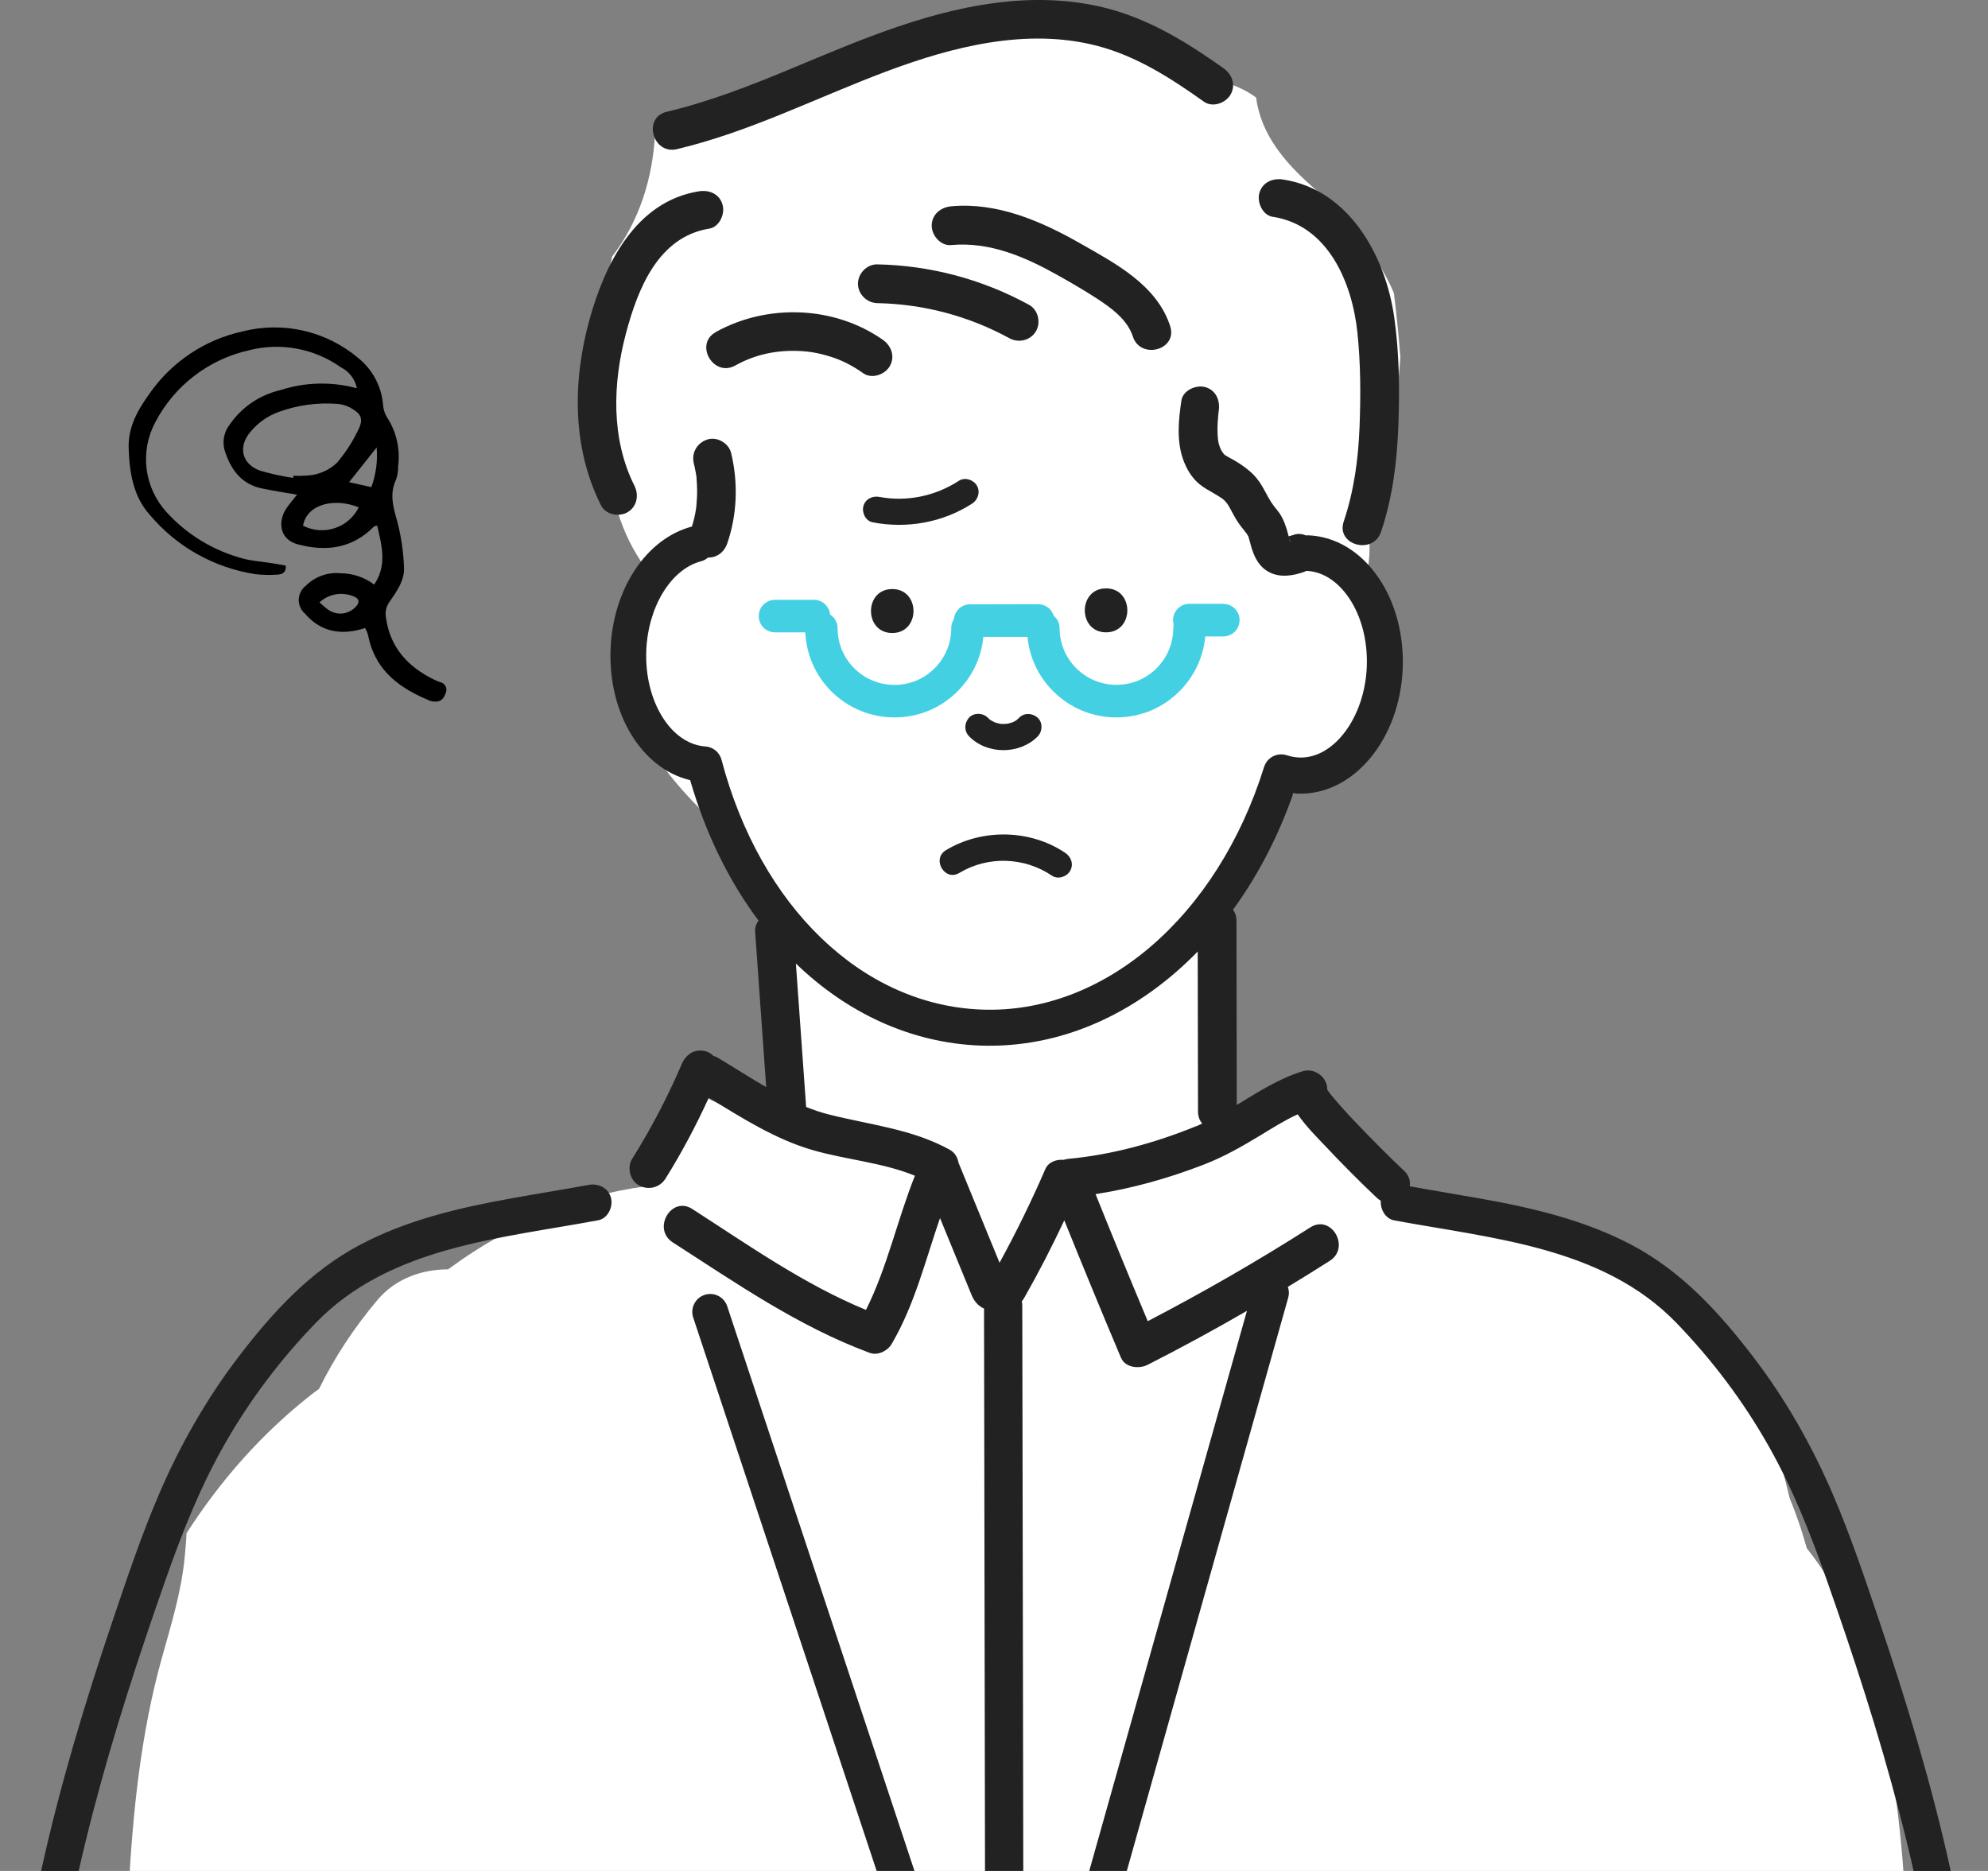 <svg width="170" height="160" viewBox="0 0 170 160" fill="none" xmlns="http://www.w3.org/2000/svg">
<rect x="0" y="0" width="170" height="160" fill="#808080" stroke="none"/>
<g clip-path="url(#clip0_212_2608)">
<path d="M167.5 178.997C166.979 177.384 166.11 175.924 164.998 174.711C165.145 172.724 164.37 170.774 163.081 169.206C163.094 167.638 163.081 166.076 163.018 164.514C162.745 157.574 161.97 150.355 160.059 143.657C158.897 139.593 157.113 135.67 154.51 132.413C154.3 131.682 154.084 130.959 153.837 130.241C153.589 129.517 153.322 128.806 153.037 128.108C150.668 118.063 145.875 108.457 135.398 105.974C132.872 105.378 130.364 105.219 127.849 105.174C127.418 104.984 126.979 104.806 126.516 104.647C124.414 103.949 122.325 103.847 120.332 104.222C119.983 104.044 119.627 103.867 119.278 103.695C118.967 102.425 118.395 101.314 117.64 100.368C117.113 99.378 116.44 98.47 115.646 97.67C113.373 95.397 110.903 94.914 107.856 94.52C107.03 94.412 106.237 94.47 105.468 94.647C105.214 93.981 104.948 93.32 104.662 92.673L102.903 87.625C103.729 82.355 104.687 77.105 105.767 71.879C106.281 71.733 106.789 71.574 107.284 71.39C107.583 71.32 107.875 71.232 108.16 71.136C108.186 70.705 108.345 70.279 108.668 69.905C109.03 69.486 109.424 69.13 109.837 68.832C110.459 68.006 111.164 67.187 111.957 66.812C112.586 66.514 113.462 66.444 114.154 66.724C114.256 66.66 114.357 66.59 114.452 66.52C118.129 63.752 120.903 59.333 119.335 54.514C118.764 52.749 117.887 51.13 116.751 49.752C117.119 48.267 117.214 46.711 117.011 45.2C116.922 44.546 116.783 43.905 116.611 43.276C117.145 41.943 117.589 40.578 117.932 39.187C118.275 38.838 118.598 38.482 118.903 38.114C119.271 35.6 119.57 33.086 119.748 30.552C119.608 28.717 119.424 26.889 119.195 25.06C118.065 22.381 116.287 20.063 113.932 18.133C113.392 17.689 113.081 17.149 112.954 16.59C112.694 16.374 112.44 16.159 112.198 15.949C109.805 13.828 107.83 11.466 107.411 8.343C107.049 8.07 106.649 7.828 106.218 7.619C105.519 7.289 104.814 7.003 104.11 6.774C102.795 5.295 101.094 4.298 99.017 3.505C97.608 2.965 96.154 2.609 94.687 2.4C94.192 2.051 93.678 1.72 93.144 1.422C93.043 1.251 92.935 1.086 92.827 0.92C89.252 0.254 85.494 1.047 82.014 1.949C77.805 3.041 73.76 4.413 69.722 6.019C65.43 7.727 61.176 9.397 56.827 10.673C56.548 10.914 56.275 11.168 56.014 11.428C55.818 15.225 54.687 18.889 52.344 21.943C52.3 22.171 52.262 22.393 52.211 22.622C52.249 22.857 52.287 23.092 52.332 23.327C52.319 23.67 52.313 24.012 52.332 24.368C52.027 24.711 51.748 25.079 51.487 25.485C51.443 25.6 51.398 25.708 51.36 25.809C51.316 25.949 51.259 26.082 51.202 26.203C51.189 26.228 51.183 26.254 51.17 26.279C50.453 30.749 50.681 35.13 51.278 39.524C51.557 39.886 51.849 40.222 52.154 40.527C52.567 44.127 53.97 47.441 56.402 49.993C55.551 50.755 54.821 51.733 54.3 52.959C51.64 59.143 55.697 64.99 59.913 69.232C60.04 69.441 60.167 69.651 60.3 69.847C60.808 70.603 61.481 71.174 62.224 71.543C63.246 72.609 64.205 73.733 64.954 75.035C66.122 77.067 66.732 78.717 67.602 80.819C67.811 81.327 68.027 81.822 68.243 82.317C66.999 83.124 66.173 84.495 66.167 86.101C66.16 87.524 66.154 88.946 66.148 90.368C66.281 90.749 66.414 91.13 66.586 91.498C67.481 93.46 65.5 96.241 63.272 95.238C61.97 94.647 60.694 94 59.398 93.397C57.748 94.546 56.497 96.241 55.748 98.336C55.373 99.384 55.119 100.432 54.967 101.486C52.237 101.866 49.602 102.603 47.443 103.466C44.122 104.793 41.075 106.514 38.319 108.552C36.059 108.552 33.824 109.352 32.313 111.13C30.281 113.53 28.599 116.095 27.278 118.781C27.056 118.94 26.833 119.098 26.617 119.27C22.421 122.559 18.846 126.597 15.951 131.124C15.932 131.74 15.862 132.4 15.799 133.098C15.525 136.089 14.63 138.952 13.83 141.828C12.04 148.241 11.36 154.984 10.998 161.613C10.941 162.641 10.433 163.327 9.748 163.708C9.951 167.251 9.233 171.181 9.195 173.924C9.195 173.936 9.195 173.949 9.195 173.955C9.487 174.99 9.811 176.019 10.179 177.028C10.11 178.552 10.078 180.082 10.097 181.619C10.11 182.806 10.338 183.886 10.713 184.857H11.087C11.145 184.825 11.208 184.8 11.271 184.768C11.297 184.889 11.322 185.009 11.348 185.136H167.36C168.059 183.193 168.186 181.06 167.519 178.984L167.5 178.997Z" fill="white"/>
<path d="M94.585 54.076C97.004 54.076 97.01 50.317 94.585 50.317C92.159 50.317 92.159 54.076 94.585 54.076Z" fill="#222222"/>
<path d="M76.299 54.133C78.719 54.133 78.725 50.374 76.299 50.374C73.874 50.374 73.874 54.133 76.299 54.133Z" fill="#222222"/>
<path d="M82.864 62.965C84.414 64.546 87.182 64.546 88.737 62.978C89.15 62.559 89.188 61.797 88.737 61.384C88.287 60.971 87.588 60.933 87.144 61.384C87.074 61.454 87.004 61.517 86.934 61.581C86.82 61.682 87.017 61.524 87.029 61.511C87.01 61.536 86.941 61.574 86.915 61.593C86.833 61.644 86.757 61.695 86.668 61.733C86.636 61.752 86.579 61.79 86.541 61.797C86.56 61.797 86.801 61.695 86.655 61.746C86.477 61.809 86.293 61.867 86.109 61.898C86.071 61.905 86.033 61.911 85.995 61.917C86.331 61.854 86.185 61.892 86.096 61.898C86.001 61.905 85.906 61.911 85.81 61.911C85.722 61.911 85.639 61.911 85.55 61.898C85.499 61.898 85.322 61.873 85.531 61.898C85.747 61.93 85.55 61.898 85.512 61.892C85.334 61.86 85.163 61.809 84.991 61.746C84.89 61.708 84.852 61.632 85.074 61.784C85.042 61.765 85.004 61.752 84.972 61.733C84.89 61.689 84.807 61.644 84.725 61.593C84.687 61.568 84.648 61.536 84.604 61.511C84.502 61.454 84.826 61.701 84.674 61.568C84.604 61.505 84.534 61.441 84.464 61.371C84.052 60.952 83.277 60.927 82.871 61.371C82.452 61.822 82.426 62.514 82.871 62.965H82.864Z" fill="#222222"/>
<path d="M104.616 51.638H101.696C100.927 51.644 100.305 52.266 100.311 53.035C100.311 53.162 100.33 53.276 100.362 53.39C100.343 53.485 100.33 53.587 100.33 53.695C100.33 54.996 99.829 56.216 98.915 57.136C98 58.057 96.775 58.565 95.48 58.565H95.473C94.178 58.565 92.959 58.063 92.038 57.149C91.118 56.235 90.61 55.009 90.61 53.714C90.61 53.289 90.413 52.914 90.108 52.66C89.937 52.089 89.41 51.669 88.781 51.669L82.946 51.682C82.222 51.682 81.632 52.241 81.569 52.952C81.429 53.168 81.346 53.422 81.346 53.701C81.346 55.003 80.845 56.222 79.93 57.142C79.016 58.063 77.791 58.571 76.496 58.571H76.489C75.194 58.571 73.975 58.069 73.054 57.155C72.134 56.241 71.626 55.016 71.626 53.72C71.626 53.231 71.372 52.8 70.984 52.558C70.921 51.854 70.331 51.295 69.607 51.295H66.267C65.499 51.301 64.876 51.923 64.883 52.692C64.883 53.46 65.505 54.076 66.273 54.076H68.864C68.953 55.981 69.734 57.765 71.092 59.123C72.534 60.558 74.451 61.352 76.489 61.352H76.502C78.54 61.352 80.464 60.552 81.899 59.104C83.156 57.841 83.924 56.216 84.089 54.463H87.861C88.032 56.222 88.8 57.86 90.07 59.123C91.511 60.558 93.429 61.352 95.461 61.352H95.473C97.511 61.352 99.435 60.552 100.87 59.104C102.14 57.835 102.902 56.19 103.067 54.425H104.616C105.384 54.425 106.007 53.797 106 53.028C106 52.26 105.378 51.644 104.61 51.644L104.616 51.638Z" fill="#44D0E3"/>
<path d="M82.033 74.654C84.478 73.181 87.589 73.282 89.963 74.889C90.471 75.232 91.214 74.984 91.506 74.483C91.83 73.93 91.608 73.282 91.1 72.94C88.103 70.914 83.976 70.844 80.89 72.705C79.646 73.454 80.782 75.403 82.027 74.654H82.033Z" fill="#222222"/>
<path d="M81.986 41.124C79.96 42.438 77.497 42.933 75.218 42.495C74.621 42.381 73.999 42.66 73.833 43.282C73.681 43.835 74.017 44.552 74.621 44.667C77.541 45.232 80.614 44.692 83.129 43.067C83.637 42.736 83.852 42.063 83.535 41.524C83.237 41.016 82.506 40.787 81.992 41.117L81.986 41.124Z" fill="#222222"/>
<path d="M166.795 159.923C165.214 152.73 163.081 145.663 160.725 138.692C159.494 135.041 158.268 131.377 156.751 127.835C154.96 123.65 152.706 119.676 149.938 116.057C147.043 112.266 143.824 108.743 139.564 106.482C135.538 104.349 131.094 103.301 126.643 102.508C124.611 102.146 122.573 101.816 120.548 101.447C120.618 101.003 120.497 100.527 120.065 100.12C118.821 98.946 117.608 97.727 116.421 96.495C115.621 95.669 114.833 94.831 114.091 93.955C113.983 93.828 113.875 93.695 113.767 93.561C113.767 93.561 113.551 93.276 113.5 93.193C113.5 93.193 113.5 93.193 113.5 93.187C113.5 93.047 113.487 92.908 113.449 92.762C113.214 91.917 112.268 91.339 111.411 91.606C109.36 92.235 107.576 93.39 105.76 94.495C105.754 89.25 105.741 84 105.735 78.755C105.735 78.362 105.621 78.044 105.437 77.796C107.545 74.908 109.297 71.555 110.599 67.841C110.726 67.854 110.859 67.86 110.992 67.866C115.71 68.038 119.716 63.238 119.951 57.149C120.059 54.285 119.329 51.536 117.894 49.422C116.357 47.161 114.205 45.866 111.837 45.777C111.779 45.777 111.729 45.784 111.672 45.79C111.348 45.65 110.986 45.612 110.643 45.733C110.497 45.784 110.345 45.822 110.199 45.866C110.141 45.657 110.091 45.454 110.027 45.244C109.906 44.863 109.76 44.476 109.564 44.127C109.437 43.904 109.278 43.701 109.119 43.504C109.094 43.479 108.979 43.333 108.948 43.295C108.579 42.812 108.319 42.279 108.027 41.746C107.729 41.2 107.341 40.698 106.865 40.292C106.503 39.981 106.11 39.708 105.703 39.46C105.468 39.314 105.221 39.193 104.979 39.054C104.897 39.009 104.821 38.965 104.745 38.914C104.745 38.914 104.745 38.914 104.738 38.908C104.389 38.584 104.192 38 104.148 37.517C104.11 37.085 104.103 36.66 104.122 36.228C104.135 36 104.154 35.771 104.173 35.536C104.186 35.435 104.192 35.333 104.205 35.231C104.205 35.206 104.211 35.181 104.218 35.142C104.351 34.26 103.995 33.365 103.062 33.104C102.281 32.889 101.157 33.371 101.024 34.26C100.783 35.885 100.605 37.644 101.151 39.231C101.437 40.057 101.881 40.831 102.56 41.397C102.941 41.708 103.348 41.93 103.767 42.171C103.925 42.26 104.084 42.355 104.243 42.457C104.313 42.501 104.376 42.552 104.446 42.59C104.472 42.603 104.484 42.609 104.503 42.622C104.503 42.622 104.503 42.622 104.51 42.628C104.605 42.704 104.694 42.787 104.776 42.87C104.846 42.939 104.967 43.117 104.935 43.06C105.011 43.174 105.087 43.288 105.151 43.409C105.399 43.866 105.627 44.324 105.926 44.749C106.014 44.882 106.11 45.003 106.211 45.13C106.332 45.288 106.452 45.447 106.579 45.6C106.586 45.606 106.605 45.631 106.624 45.657C106.656 45.72 106.713 45.809 106.726 45.835C106.738 45.86 106.751 45.873 106.757 45.885C106.757 45.904 106.764 45.923 106.776 45.955C106.903 46.381 106.999 46.825 107.157 47.238C107.456 48.031 107.919 48.685 108.725 49.022C109.627 49.397 110.624 49.219 111.519 48.908C111.589 48.882 111.646 48.85 111.71 48.819C113.081 48.87 114.37 49.688 115.348 51.123C116.421 52.704 116.96 54.793 116.878 57.009C116.713 61.333 114.059 64.901 111.1 64.781C110.745 64.768 110.395 64.704 110.052 64.59C109.665 64.463 109.233 64.489 108.865 64.679C108.497 64.863 108.224 65.193 108.097 65.587C104.091 78.4 94.395 86.743 83.925 86.336C73.741 85.949 65.018 77.561 61.697 64.971C61.532 64.336 60.973 63.879 60.319 63.835C57.367 63.631 55.1 59.962 55.265 55.65C55.411 51.892 57.373 48.679 59.944 48C60.173 47.943 60.37 47.828 60.541 47.682C61.297 47.695 61.925 47.231 62.186 46.482C63.043 44.006 63.132 41.288 62.522 38.742C62.319 37.898 61.316 37.314 60.484 37.587C59.608 37.873 59.113 38.723 59.329 39.625C59.398 39.904 59.456 40.19 59.507 40.476C59.519 40.558 59.532 40.641 59.544 40.723C59.538 40.66 59.526 40.596 59.519 40.527C59.557 40.685 59.557 40.857 59.57 41.022C59.614 41.562 59.627 42.101 59.595 42.635C59.583 42.901 59.551 43.168 59.532 43.435C59.532 43.473 59.519 43.517 59.513 43.555C59.494 43.676 59.468 43.803 59.449 43.923C59.38 44.298 59.278 44.666 59.17 45.028C55.265 46.057 52.408 50.374 52.211 55.523C52.002 61.085 54.916 65.752 59.018 66.717C60.344 71.308 62.344 75.358 64.865 78.73C64.662 79.003 64.548 79.327 64.573 79.676C64.891 84.108 65.202 88.533 65.519 92.965C64.122 92.165 62.764 91.282 61.405 90.469C61.272 90.387 61.138 90.336 61.011 90.298C60.808 90.101 60.567 89.949 60.313 89.892C59.341 89.669 58.637 90.19 58.275 91.047C58.402 90.749 58.16 91.32 58.135 91.371C58.053 91.561 57.97 91.752 57.881 91.942C57.735 92.273 57.583 92.609 57.424 92.939C57.094 93.644 56.745 94.349 56.383 95.041C55.659 96.425 54.884 97.784 54.053 99.111C53.595 99.847 53.875 100.965 54.649 101.377C55.462 101.809 56.421 101.568 56.916 100.781C58.306 98.558 59.526 96.247 60.611 93.873C63.443 95.6 66.294 97.428 69.5 98.355C72.376 99.187 75.462 99.409 78.237 100.546C76.725 104.33 75.875 108.381 74.052 112.019C68.757 109.841 63.995 106.476 59.202 103.39C57.405 102.235 55.741 105.098 57.532 106.247C62.948 109.733 68.294 113.447 74.376 115.695C75.056 115.949 75.9 115.53 76.249 114.933C78.218 111.574 79.126 107.803 80.383 104.165C81.291 106.374 82.192 108.577 83.1 110.787C83.303 111.276 83.678 111.708 84.148 111.904C84.18 131.339 84.218 150.768 84.249 170.203C84.249 172.895 84.262 175.593 84.262 178.285L62.186 111.708C61.919 110.901 61.049 110.469 60.249 110.736C59.449 111.003 59.011 111.873 59.278 112.673L84.96 190.152C84.96 190.152 84.96 190.152 84.96 190.158C84.992 190.247 85.024 190.33 85.068 190.406C85.081 190.425 85.094 190.45 85.106 190.469C85.138 190.527 85.176 190.584 85.221 190.635C85.24 190.66 85.259 190.679 85.284 190.704C85.329 190.749 85.367 190.793 85.418 190.831C85.443 190.85 85.462 190.876 85.487 190.895C85.545 190.939 85.608 190.977 85.671 191.016C85.691 191.022 85.703 191.035 85.722 191.047C85.805 191.092 85.894 191.123 85.983 191.149C85.989 191.149 85.995 191.149 86.002 191.155C86.014 191.155 86.021 191.155 86.033 191.155C86.16 191.187 86.287 191.206 86.421 191.206C86.427 191.206 86.44 191.206 86.446 191.206C86.516 191.206 86.592 191.206 86.662 191.187C86.732 191.174 86.802 191.155 86.865 191.136C86.878 191.136 86.891 191.136 86.897 191.13C86.986 191.098 87.075 191.06 87.157 191.016C87.183 191.003 87.208 190.984 87.24 190.965C87.291 190.933 87.341 190.895 87.386 190.857C87.411 190.838 87.437 190.812 87.462 190.787C87.507 190.749 87.545 190.704 87.583 190.654C87.602 190.628 87.627 190.603 87.64 190.577C87.678 190.527 87.716 190.469 87.748 190.406C87.76 190.387 87.773 190.362 87.786 190.342C87.824 190.26 87.856 190.177 87.887 190.089C87.887 190.089 87.887 190.089 87.887 190.082L110.16 110.971C110.249 110.654 110.23 110.336 110.129 110.05C111.335 109.32 112.529 108.577 113.716 107.822C115.506 106.679 113.849 103.809 112.046 104.965C107.532 107.847 102.891 110.514 98.148 112.984C96.63 109.371 95.144 105.752 93.684 102.12C96.84 101.631 99.919 100.762 102.91 99.606C104.611 98.952 106.167 98.07 107.729 97.124C108.783 96.482 109.843 95.809 110.967 95.295C111.697 96.349 112.7 97.339 113.227 97.898C114.687 99.454 116.192 100.977 117.748 102.444C117.856 102.546 117.97 102.622 118.078 102.692C118.021 103.409 118.472 104.222 119.214 104.362C127.614 105.923 137.062 106.628 143.354 113.13C146.427 116.311 149.087 119.847 151.259 123.695C153.291 127.289 154.789 131.085 156.16 134.971C158.491 141.581 160.668 148.254 162.427 155.035C164.211 161.898 165.595 168.889 166.11 175.955C166.605 182.781 166.319 189.619 164.579 196.209C162.878 202.641 159.76 208.616 155.202 213.53C152.618 216.311 149.659 218.768 146.433 220.768C142.567 223.162 138.275 224.704 133.862 225.733C133.862 225.733 133.862 225.733 133.856 225.733C133.906 225.371 133.919 224.996 133.868 224.584C133.767 223.739 133.233 223.016 132.3 223.016C131.525 223.016 130.63 223.739 130.732 224.584C130.757 224.793 130.783 225.009 130.764 225.219C130.745 225.416 130.757 225.257 130.764 225.225C130.751 225.301 130.732 225.39 130.7 225.466C130.662 225.555 130.478 225.86 130.357 225.974C130.129 226.203 129.862 226.4 129.576 226.577C126.478 227.092 123.354 227.422 120.224 227.669C114.992 228.089 109.748 228.381 104.503 228.609C98.065 228.889 91.627 229.035 85.183 229.066C78.738 229.028 72.3 228.889 65.862 228.609C60.618 228.381 55.373 228.089 50.141 227.669C45.557 227.301 40.986 226.774 36.503 225.727C32.091 224.698 27.799 223.155 23.932 220.762C20.706 218.762 17.748 216.304 15.164 213.523C10.598 208.609 7.481 202.641 5.786 196.203C4.046 189.612 3.76 182.768 4.256 175.949C4.77 168.876 6.154 161.892 7.938 155.028C9.703 148.241 11.881 141.574 14.205 134.965C15.576 131.079 17.075 127.282 19.107 123.689C21.278 119.835 23.938 116.298 27.011 113.123C33.303 106.622 42.757 105.917 51.151 104.355C51.989 104.203 52.453 103.187 52.243 102.425C52.008 101.562 51.145 101.174 50.313 101.333C48.11 101.739 45.9 102.089 43.691 102.489C39.24 103.289 34.795 104.33 30.77 106.463C26.503 108.723 23.291 112.247 20.395 116.038C17.633 119.657 15.373 123.631 13.583 127.816C12.065 131.358 10.84 135.028 9.608 138.673C7.252 145.65 5.119 152.711 3.538 159.904C1.919 167.155 0.846 174.558 0.872 181.974C0.897 189.003 1.925 196.139 4.599 202.673C7.399 209.504 11.843 215.498 17.608 220.127C21.221 223.028 25.145 225.339 29.494 226.952C32.338 228.006 35.278 228.762 38.249 229.327C39.291 230.933 42.078 230.616 44.554 230.831C50.072 231.314 55.627 231.574 61.164 231.803C68.738 232.12 76.313 232.254 83.894 232.235C84.313 232.235 84.732 232.235 85.144 232.235C85.564 232.235 85.983 232.235 86.395 232.235C93.976 232.26 101.551 232.12 109.126 231.803C114.662 231.568 120.211 231.314 125.735 230.831C127.17 230.704 128.973 230.33 130.522 229.6C134.014 229.009 137.475 228.19 140.802 226.952C145.151 225.333 149.075 223.028 152.687 220.127C158.452 215.498 162.903 209.504 165.697 202.673C168.37 196.139 169.399 189.003 169.424 181.974C169.449 174.558 168.376 167.155 166.789 159.93L166.795 159.923ZM110.319 46.317C110.319 46.317 110.319 46.311 110.319 46.304C110.306 46.285 110.294 46.254 110.275 46.209C110.281 46.215 110.287 46.222 110.294 46.228C110.275 46.165 110.256 46.101 110.237 46.038C110.237 45.993 110.249 46.038 110.3 46.235C110.338 46.273 110.357 46.304 110.345 46.317C110.338 46.323 110.326 46.317 110.319 46.304C110.319 46.304 110.319 46.311 110.319 46.317ZM95.868 116.12C96.23 116.977 97.424 117.079 98.135 116.717C101.011 115.257 103.843 113.714 106.63 112.101L87.538 179.911C87.507 162.641 87.475 145.371 87.449 128.101C87.437 122.616 87.43 117.123 87.418 111.638C87.418 111.511 87.405 111.396 87.379 111.282C87.449 111.2 87.513 111.117 87.57 111.016C88.808 108.844 89.951 106.622 91.011 104.362C92.599 108.292 94.211 112.216 95.862 116.12H95.868ZM102.281 96.311C98.814 97.727 95.075 98.761 91.335 99.104C91.208 99.117 91.075 99.149 90.948 99.187C90.326 99.136 89.653 99.371 89.392 99.974C88.211 102.704 86.903 105.377 85.475 107.987C84.3 105.13 83.132 102.266 81.957 99.409C81.881 98.965 81.646 98.558 81.195 98.311C77.976 96.539 74.351 96.19 70.853 95.301C70.198 95.136 69.557 94.914 68.935 94.666C68.643 90.577 68.351 86.489 68.059 82.4C72.472 86.66 77.913 89.187 83.811 89.415C84.091 89.428 84.37 89.428 84.649 89.428C91.221 89.428 97.462 86.469 102.421 81.371C102.427 85.93 102.44 90.495 102.446 95.054C102.446 95.485 102.586 95.828 102.808 96.082C102.637 96.158 102.472 96.247 102.294 96.317L102.281 96.311Z" fill="#222222"/>
<path d="M94.415 25.949C95.443 26.66 96.472 27.549 96.872 28.774C97.526 30.793 100.726 29.93 100.066 27.892C98.929 24.381 95.392 22.533 92.383 20.819C89.024 18.908 85.272 17.276 81.329 17.644C80.44 17.727 79.672 18.349 79.672 19.301C79.672 20.133 80.434 21.041 81.329 20.958C84.631 20.654 87.647 21.962 90.466 23.543C91.805 24.298 93.151 25.073 94.421 25.949H94.415Z" fill="#222222"/>
<path d="M88.586 28.33C89.031 27.574 88.777 26.495 87.989 26.063C84.008 23.885 79.558 22.698 75.024 22.609C74.129 22.59 73.367 23.384 73.367 24.266C73.367 25.149 74.123 25.904 75.024 25.924C78.961 26 82.84 27.022 86.32 28.927C87.107 29.358 88.123 29.117 88.586 28.33Z" fill="#222222"/>
<path d="M61.208 28.4C59.347 29.435 61.011 32.298 62.877 31.257C64.598 30.298 66.452 29.917 68.439 30.019C69.379 30.07 70.224 30.235 71.214 30.565C72.097 30.857 72.973 31.32 73.817 31.917C74.547 32.431 75.658 32.051 76.084 31.32C76.566 30.495 76.224 29.568 75.487 29.054C71.335 26.146 65.608 25.949 61.201 28.4H61.208Z" fill="#222222"/>
<path d="M57.888 12.755C64.098 11.282 69.806 8.362 75.749 6.127C81.425 3.993 87.78 2.355 93.812 3.917C97.19 4.793 100.142 6.698 102.955 8.698C103.685 9.219 104.796 8.825 105.222 8.101C105.71 7.269 105.361 6.355 104.625 5.835C101.958 3.936 99.177 2.184 96.06 1.13C92.961 0.076 89.603 -0.184 86.352 0.114C79.717 0.717 73.653 3.377 67.577 5.904C64.129 7.339 60.644 8.698 57.006 9.562C54.936 10.057 55.812 13.25 57.888 12.755Z" fill="#222222"/>
<path d="M53.658 43.809C54.471 43.333 54.655 42.349 54.255 41.543C52.229 37.505 52.394 32.743 53.537 28.476C54.54 24.705 56.286 20.26 60.636 19.555C61.518 19.41 62.013 18.311 61.791 17.517C61.531 16.578 60.642 16.216 59.753 16.362C54.337 17.238 51.721 22.59 50.407 27.34C48.959 32.578 48.915 38.279 51.391 43.213C51.791 44.013 52.921 44.235 53.658 43.809Z" fill="#222222"/>
<path d="M108.847 18.54C113.571 19.27 115.622 24.165 116.073 28.413C116.358 31.105 116.365 33.854 116.257 36.559C116.149 39.295 115.781 41.993 114.905 44.597C114.225 46.622 117.419 47.492 118.098 45.479C119.082 42.565 119.463 39.479 119.578 36.413C119.692 33.321 119.66 30.178 119.222 27.117C118.485 21.936 115.4 16.228 109.73 15.352C108.847 15.213 107.952 15.575 107.692 16.508C107.476 17.295 107.958 18.406 108.847 18.546V18.54Z" fill="#222222"/>
<path d="M110.293 46.228C110.293 46.228 110.312 46.279 110.318 46.304C110.312 46.273 110.306 46.26 110.299 46.234L110.293 46.228Z" fill="#222222"/>
<path d="M31.219 53.707C29.102 54.406 27.367 53.979 26.092 52.488C25.916 52.339 25.775 52.152 25.681 51.941C25.587 51.73 25.541 51.501 25.548 51.27C25.555 51.039 25.613 50.812 25.719 50.607C25.825 50.402 25.976 50.223 26.16 50.084C26.547 49.697 27.016 49.402 27.532 49.219C28.047 49.036 28.597 48.97 29.141 49.026C30.173 49.032 31.175 49.371 31.998 49.994C33.115 48.336 32.655 46.662 32.254 44.95C32.146 44.981 32.032 44.978 31.976 45.034C30.123 46.902 27.913 47.201 25.47 46.552C23.825 46.114 23.798 44.537 24.452 43.535C24.733 43.105 25.078 42.718 25.398 42.305C24.346 42.119 23.351 41.974 22.37 41.765C20.571 41.38 19.685 40.07 19.19 38.442C19.099 38.082 19.091 37.705 19.166 37.341C19.24 36.977 19.396 36.634 19.621 36.338C20.646 34.836 22.198 33.774 23.97 33.364C26.091 32.674 28.368 32.619 30.521 33.205C30.444 32.818 30.278 32.454 30.038 32.141C29.797 31.829 29.487 31.576 29.133 31.402C28.008 30.607 26.724 30.065 25.369 29.815C24.015 29.565 22.622 29.613 21.287 29.955C19.581 30.338 17.978 31.089 16.593 32.156C15.207 33.223 14.072 34.58 13.266 36.133C12.62 37.352 12.366 38.742 12.538 40.111C12.711 41.481 13.302 42.763 14.231 43.784C16.014 45.754 18.341 47.151 20.917 47.801C21.698 47.99 22.511 48.046 23.308 48.17C23.684 48.229 24.058 48.303 24.434 48.37C24.486 48.98 24.113 49.122 23.723 49.14C23.093 49.184 22.459 49.17 21.831 49.099C18.315 48.56 15.114 46.763 12.822 44.042C11.392 42.46 11.075 40.428 11.003 38.341C10.938 36.446 11.841 34.974 12.877 33.531C14.758 30.896 17.548 29.051 20.708 28.351C22.42 27.91 24.213 27.884 25.937 28.276C27.661 28.669 29.266 29.467 30.619 30.606C31.226 31.089 31.729 31.692 32.095 32.376C32.462 33.06 32.685 33.812 32.752 34.585C32.772 34.964 32.883 35.333 33.077 35.659C33.898 36.905 34.241 38.406 34.045 39.885C34.055 40.274 33.993 40.661 33.863 41.028C33.304 42.226 33.606 43.328 33.954 44.524C34.293 45.811 34.492 47.132 34.547 48.462C34.623 49.637 33.907 50.595 33.276 51.515C33.148 51.702 33.057 51.913 33.011 52.135C32.964 52.357 32.961 52.587 33.003 52.81C33.355 55.384 34.895 57.039 37.148 58.135C37.306 58.211 37.469 58.278 37.634 58.335C37.731 58.354 37.822 58.394 37.901 58.452C37.98 58.51 38.046 58.584 38.093 58.67C38.14 58.757 38.167 58.852 38.173 58.95C38.179 59.048 38.163 59.146 38.127 59.237C37.991 59.631 37.77 60.023 37.238 59.999C37.098 60.005 36.958 59.987 36.823 59.948C34.285 58.912 32.172 57.454 31.528 54.556C31.491 54.385 31.444 54.216 31.389 54.05C31.34 53.932 31.284 53.817 31.219 53.707ZM25.062 40.871L25.094 40.688C25.48 40.706 25.867 40.699 26.252 40.668C27.207 40.623 28.114 40.238 28.81 39.583C29.51 38.755 30.106 37.844 30.585 36.871C31.119 35.835 30.934 35.397 29.916 34.841C29.575 34.664 29.201 34.56 28.818 34.536C27.131 34.412 25.436 34.646 23.846 35.222C22.882 35.567 22.032 36.171 21.387 36.966C20.35 38.22 20.668 39.665 22.219 40.242C23.151 40.519 24.101 40.729 25.062 40.871ZM30.678 43.388C28.697 42.575 26.26 43.038 25.912 44.955C26.328 45.168 26.781 45.297 27.246 45.334C27.712 45.37 28.18 45.314 28.623 45.168C29.067 45.022 29.477 44.79 29.829 44.484C30.182 44.179 30.47 43.806 30.678 43.388ZM27.319 51.516C27.581 51.738 27.776 51.933 27.999 52.092C28.361 52.373 28.817 52.506 29.274 52.462C29.731 52.417 30.153 52.199 30.454 51.853C30.739 51.557 30.721 51.27 30.406 51.079C29.909 50.828 29.346 50.734 28.794 50.813C28.243 50.891 27.727 51.136 27.319 51.516ZM32.208 38.266L29.851 41.236L31.756 41.658C32.153 40.574 32.308 39.416 32.209 38.266H32.208Z" fill="black"/>
</g>
<defs>
<clipPath id="clip0_212_2608">
<rect width="168.254" height="160" fill="white" transform="translate(0.871)"/>
</clipPath>
</defs>
</svg>
